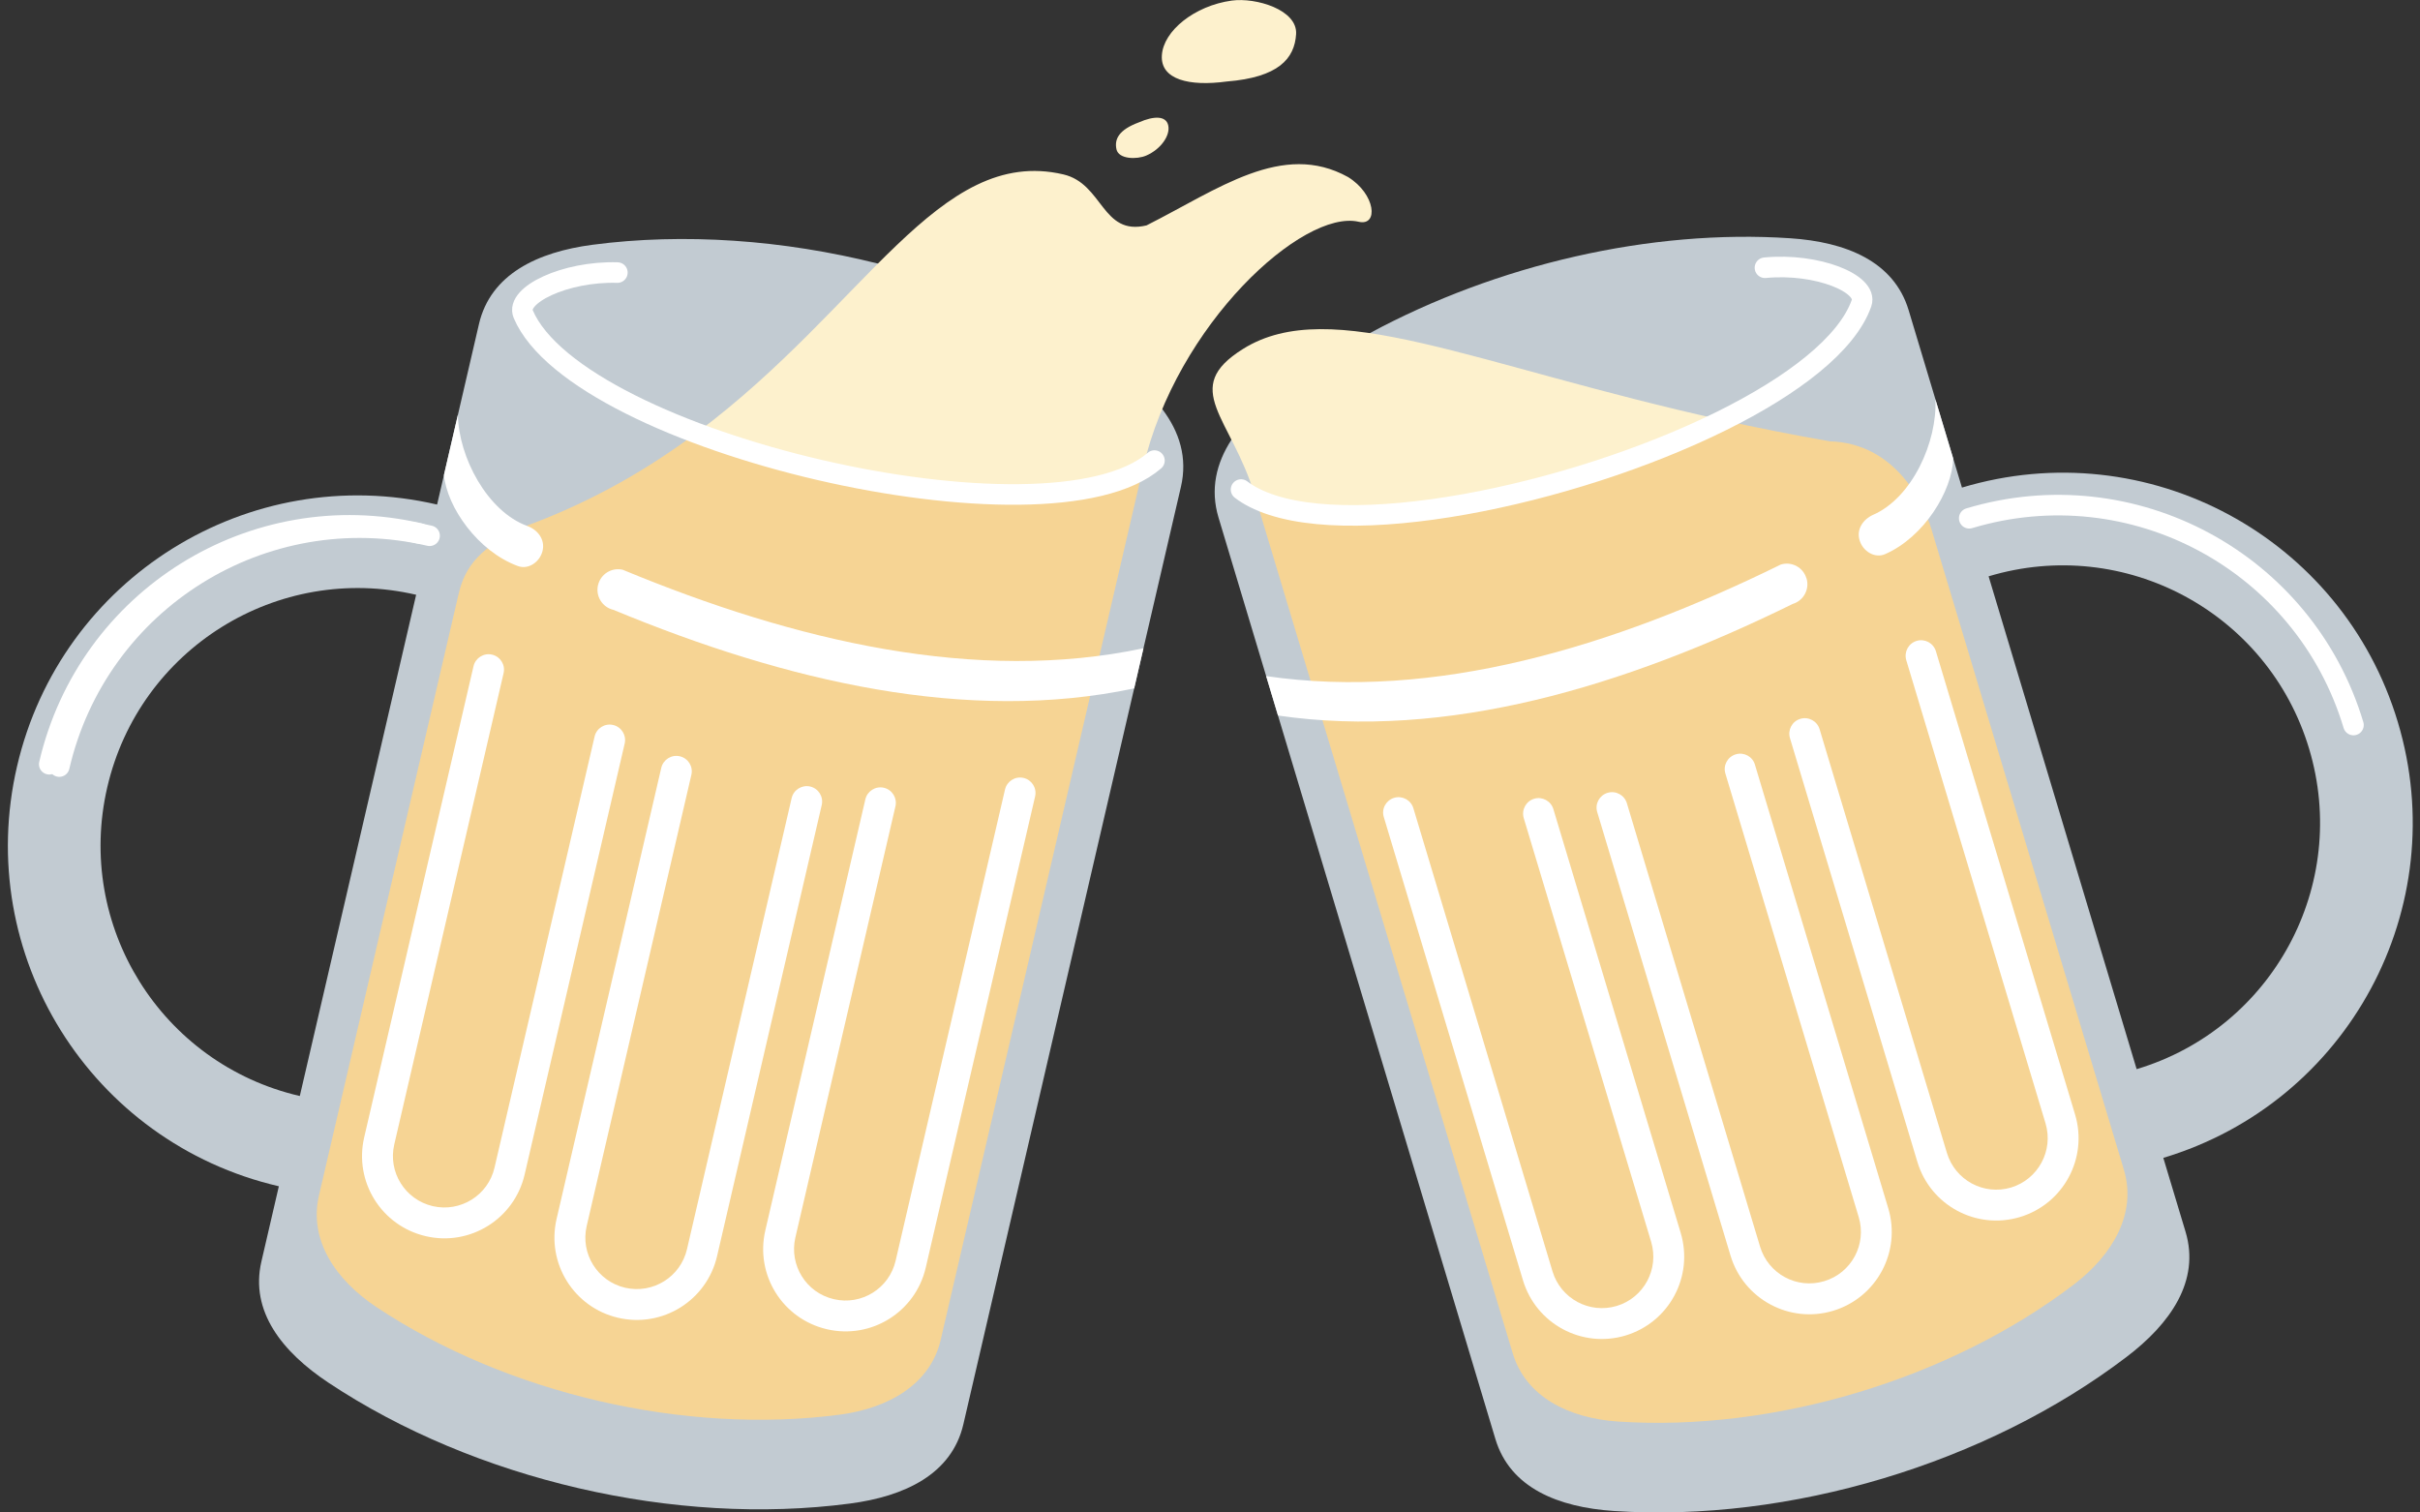 <svg xmlns="http://www.w3.org/2000/svg" xmlns:xlink="http://www.w3.org/1999/xlink" width="800" zoomAndPan="magnify" viewBox="0 0 600 375" height="500" preserveAspectRatio="xMidYMid meet" version="1.0"><rect x="0" y="0" width="600" height="375" fill="#333333" stroke="none"/><defs><clipPath id="3d91ed6b9d"><path d="M 1.949 59 L 294 59 L 294 375 L 1.949 375 Z M 1.949 59 " clip-rule="nonzero"/></clipPath><clipPath id="da255d2cbd"><path d="M 1.949 57 L 177 57 L 177 262 L 1.949 262 Z M 1.949 57 " clip-rule="nonzero"/></clipPath><clipPath id="9771fa2b2e"><path d="M 1.949 58 L 179 58 L 179 263 L 1.949 263 Z M 1.949 58 " clip-rule="nonzero"/></clipPath><clipPath id="d68936e5b8"><path d="M 301 58 L 598.199 58 L 598.199 375 L 301 375 Z M 301 58 " clip-rule="nonzero"/></clipPath><clipPath id="08d2d00f77"><path d="M 416 52 L 598.199 52 L 598.199 252 L 416 252 Z M 416 52 " clip-rule="nonzero"/></clipPath></defs><g clip-path="url(#3d91ed6b9d)"><path fill="#c2cbd2" d="M 74.332 271.742 C 39.977 263.781 18.621 229.535 26.598 195.188 C 34.562 160.84 68.82 139.488 103.176 147.465 Z M 288.168 101.434 L 217.664 65.352 C 194.211 59.473 169.656 57.695 146.895 60.688 C 133.266 62.48 121.621 67.984 118.75 80.352 L 108.371 125.098 C 61.641 114.254 15.062 143.285 4.227 189.996 C -6.625 236.715 22.41 283.277 69.137 294.121 L 64.812 312.773 C 61.941 325.125 69.977 335.203 81.422 342.809 C 117.742 366.945 167.465 378.48 210.703 372.789 C 224.332 371.004 235.977 365.492 238.848 353.141 L 292.789 120.723 C 294.473 113.508 292.434 107.066 288.168 101.434 " fill-opacity="1" fill-rule="nonzero"/></g><path fill="#f6d494" d="M 283.344 116.266 L 233.234 332.191 C 230.684 343.164 220.363 349.137 208.25 350.742 C 169.816 355.797 125.617 345.539 93.336 324.078 C 83.168 317.316 76.527 307.418 79.078 296.418 L 113.695 147.285 C 115.289 140.418 119.07 135.434 130.742 130.281 C 147.246 124.18 161 116.059 172.859 107.207 L 172.848 107.207 C 211.09 121.598 263.258 128.18 283.344 116.266 " fill-opacity="1" fill-rule="nonzero"/><path fill="#ffffff" d="M 281.203 170.68 C 239.867 179.422 195.109 169.043 152.09 151.203 L 152.078 151.203 C 149.336 150.562 147.633 147.824 148.262 145.082 L 148.27 145.082 C 148.91 142.332 151.648 140.625 154.395 141.262 C 197.422 159.098 242.168 169.484 283.5 160.73 L 281.203 170.68 " fill-opacity="1" fill-rule="nonzero"/><path fill="#ffffff" d="M 196.277 197.879 C 196.754 195.816 198.82 194.539 200.875 195.008 C 202.938 195.488 204.211 197.551 203.734 199.605 L 177.785 311.449 C 175.23 322.445 164.266 329.285 153.277 326.73 C 142.277 324.18 135.449 313.234 137.992 302.234 L 163.953 190.375 C 164.434 188.32 166.488 187.035 168.551 187.512 C 170.613 187.992 171.902 190.047 171.414 192.109 L 145.461 303.973 C 143.867 310.836 148.129 317.676 155 319.281 C 161.879 320.863 168.719 316.602 170.324 309.738 L 196.277 197.879 " fill-opacity="1" fill-rule="nonzero"/><path fill="#ffffff" d="M 249.176 195.746 C 249.656 193.684 251.711 192.398 253.773 192.875 C 255.84 193.355 257.113 195.406 256.637 197.473 L 229.527 314.281 C 226.973 325.305 216.016 332.117 205.02 329.566 C 194.023 327.012 187.195 316.066 189.746 305.07 L 214.551 198.188 C 215.031 196.125 217.086 194.84 219.148 195.316 C 221.203 195.797 222.488 197.859 222.012 199.914 L 197.203 306.805 C 195.609 313.668 199.875 320.531 206.746 322.113 C 213.617 323.723 220.473 319.434 222.059 312.57 L 249.176 195.746 " fill-opacity="1" fill-rule="nonzero"/><path fill="#ffffff" d="M 124.859 166.898 C 125.34 164.848 124.066 162.785 122 162.309 C 119.938 161.828 117.883 163.113 117.402 165.18 L 90.293 282 C 87.742 293 94.574 303.945 105.57 306.496 C 116.555 309.051 127.523 302.211 130.074 291.215 L 154.883 184.344 C 155.359 182.281 154.074 180.227 152.012 179.75 C 149.957 179.27 147.895 180.559 147.422 182.609 L 122.605 289.504 C 121.023 296.367 114.164 300.629 107.293 299.047 C 100.426 297.438 96.156 290.602 97.754 283.738 L 124.859 166.898 " fill-opacity="1" fill-rule="nonzero"/><path fill="#fdf1cd" d="M 321.348 8.469 C 321.73 2.418 311.395 -0.664 305.398 0.145 C 296.156 1.41 288.426 7.672 288.066 13.723 C 287.684 19.762 294.906 21.465 304.121 20.211 C 317.012 19.184 320.965 14.52 321.348 8.469 " fill-opacity="1" fill-rule="nonzero"/><path fill="#fdf1cd" d="M 276.812 37.023 C 277.348 39.508 281.891 39.578 284.215 38.559 C 287.812 36.996 290.188 33.586 289.648 31.105 C 289.113 28.613 286 28.754 282.426 30.316 C 277.32 32.199 276.273 34.543 276.812 37.023 " fill-opacity="1" fill-rule="nonzero"/><path fill="#fdf1cd" d="M 172.859 107.207 C 214.531 76.098 232.637 36.047 263.617 43.234 C 273.543 45.539 273.16 58.547 284.266 55.883 C 302.055 46.914 317.953 34.883 334.215 43.891 C 341.078 48.109 341.844 56.141 336.867 54.984 C 323.137 51.797 291.719 80.215 283.422 115.938 L 283.344 116.266 C 263.258 128.18 211.09 121.598 172.848 107.207 " fill-opacity="1" fill-rule="nonzero"/><path stroke-linecap="round" transform="matrix(0.255, 0, 0, -0.255, 1.951, 374.985)" fill="none" stroke-linejoin="miter" d="M 1114.799 1022.704 C 1011.997 933.639 554.174 1039.895 501.083 1165.104 C 493.277 1183.505 541.64 1207.003 592.62 1205.503 " stroke="#ffffff" stroke-width="20" stroke-opacity="1" stroke-miterlimit="10"/><g clip-path="url(#da255d2cbd)"><path stroke-linecap="round" transform="matrix(0.255, 0, 0, -0.255, 1.951, 374.985)" fill="none" stroke-linejoin="miter" d="M 40.229 727.463 C 77.741 888.984 238.761 989.377 400.317 951.886 " stroke="#ffffff" stroke-width="20" stroke-opacity="1" stroke-miterlimit="10"/></g><g clip-path="url(#9771fa2b2e)"><path stroke-linecap="round" transform="matrix(0.255, 0, 0, -0.255, 1.951, 374.985)" fill="none" stroke-linejoin="miter" d="M 49.994 725.197 C 87.46 886.733 248.526 987.127 410.035 949.621 " stroke="#ffffff" stroke-width="20" stroke-opacity="1" stroke-miterlimit="10"/></g><path fill="#ffffff" d="M 113.527 102.84 C 113.703 113.367 120.832 126.793 130.715 130.402 C 133.367 131.367 135.168 133.781 134.531 136.531 C 133.895 139.281 131.055 141.316 128.41 140.348 C 118.52 136.73 110.824 125.785 110.066 117.754 L 113.527 102.84 " fill-opacity="1" fill-rule="nonzero"/><g clip-path="url(#d68936e5b8)"><path fill="#c2cbd2" d="M 529.746 265.082 L 493.043 142.891 C 526.812 132.742 562.367 151.859 572.5 185.621 C 582.656 219.391 563.539 254.934 529.746 265.082 Z M 486.434 120.891 L 473.215 76.906 C 469.562 64.742 457.594 59.988 443.863 59.074 C 409.227 56.75 371.195 65.582 339.625 82.594 L 305.32 109.031 C 301.543 114.84 300.012 121.309 302.105 128.297 L 370.762 356.793 C 374.414 368.938 386.383 373.707 400.113 374.629 C 443.633 377.535 492.508 362.863 527.219 336.453 C 538.172 328.137 545.52 317.547 541.871 305.398 L 536.359 287.078 C 582.301 273.273 608.309 224.941 594.5 179.02 C 580.719 133.09 532.375 107.098 486.434 120.891 " fill-opacity="1" fill-rule="nonzero"/></g><path fill="#fdf1cd" d="M 427.195 104.184 C 365.223 90.48 329.977 72.918 308.203 86.504 C 292.457 96.332 305.27 103.367 311.141 122.914 L 311.242 123.242 C 333.242 134.457 389.727 122.746 427.195 104.195 " fill-opacity="1" fill-rule="nonzero"/><path fill="#f6d494" d="M 311.141 122.914 L 311.242 123.242 L 375.051 335.512 C 378.293 346.328 388.961 351.637 401.16 352.453 C 439.828 355.031 483.297 341.992 514.129 318.516 C 523.852 311.117 529.824 300.809 526.582 290.012 L 478.855 131.16 C 476.812 124.41 469.793 109.895 453.664 109.418 C 444.348 107.793 435.539 106.031 427.195 104.184 L 427.195 104.195 C 389.727 122.746 333.242 134.457 311.242 123.242 " fill-opacity="1" fill-rule="nonzero"/><path fill="#ffffff" d="M 316.859 177.406 C 358.664 183.496 402.668 170.281 444.473 149.738 C 447.18 148.918 448.711 146.078 447.895 143.379 L 447.867 143.379 C 447.078 140.676 444.246 139.152 441.539 139.961 C 399.73 160.512 355.73 173.73 313.922 167.629 L 316.859 177.406 " fill-opacity="1" fill-rule="nonzero"/><path fill="#ffffff" d="M 403.355 199.137 C 402.742 197.113 400.598 195.957 398.559 196.574 C 396.543 197.184 395.395 199.312 396.004 201.336 L 429.059 311.32 C 432.301 322.113 443.684 328.238 454.48 324.996 C 465.301 321.73 471.402 310.352 468.16 299.559 L 435.105 189.586 C 434.52 187.562 432.375 186.418 430.359 187.023 C 428.316 187.633 427.168 189.766 427.781 191.789 L 460.836 301.75 C 462.875 308.512 459.047 315.633 452.285 317.648 C 445.52 319.691 438.426 315.863 436.383 309.102 L 403.355 199.137 " fill-opacity="1" fill-rule="nonzero"/><path fill="#ffffff" d="M 350.422 200.383 C 349.809 198.352 347.664 197.203 345.648 197.812 C 343.633 198.418 342.457 200.551 343.094 202.586 L 377.602 317.445 C 380.844 328.238 392.227 334.363 403.023 331.121 C 413.848 327.855 419.945 316.5 416.703 305.68 L 385.133 200.609 C 384.52 198.586 382.375 197.43 380.359 198.039 C 378.344 198.648 377.195 200.781 377.781 202.816 L 409.379 307.902 C 411.395 314.637 407.594 321.758 400.828 323.797 C 394.066 325.812 386.969 321.984 384.93 315.25 L 350.422 200.383 " fill-opacity="1" fill-rule="nonzero"/><path fill="#ffffff" d="M 472.625 163.672 C 472.039 161.641 473.164 159.516 475.203 158.898 C 477.219 158.289 479.363 159.438 479.977 161.469 L 514.484 276.336 C 517.727 287.129 511.602 298.512 500.805 301.75 C 489.98 304.992 478.625 298.867 475.383 288.074 L 443.785 182.988 C 443.199 180.965 444.32 178.832 446.363 178.227 C 448.379 177.617 450.523 178.762 451.137 180.785 L 482.707 285.855 C 484.75 292.617 491.844 296.445 498.609 294.43 C 505.348 292.387 509.176 285.266 507.16 278.531 L 472.625 163.672 " fill-opacity="1" fill-rule="nonzero"/><path stroke-linecap="round" transform="matrix(0.255, 0, 0, -0.255, 1.951, 374.985)" fill="none" stroke-linejoin="miter" d="M 1199.005 994.536 C 1202.8 991.612 1207.101 988.948 1211.8 986.576 C 1297.995 942.625 1519.3 988.52 1666.102 1061.205 C 1735.601 1095.603 1788.402 1136.094 1802.298 1175.805 C 1808.895 1194.695 1759.201 1215.102 1708.404 1210.203 " stroke="#ffffff" stroke-width="20" stroke-opacity="1" stroke-miterlimit="10"/><g clip-path="url(#08d2d00f77)"><path stroke-linecap="round" transform="matrix(0.255, 0, 0, -0.255, 1.951, 374.985)" fill="none" stroke-linejoin="miter" d="M 2280.599 765.597 C 2232.894 924.423 2065.798 1014.299 1906.997 966.613 " stroke="#ffffff" stroke-width="20" stroke-opacity="1" stroke-miterlimit="10"/></g><path fill="#ffffff" d="M 479.848 99.012 C 480.359 109.52 474.105 123.375 464.457 127.621 C 461.883 128.754 460.223 131.27 461.062 133.969 C 461.855 136.672 464.816 138.523 467.395 137.387 C 477.043 133.152 484.035 121.738 484.266 113.676 L 479.848 99.012 " fill-opacity="1" fill-rule="nonzero"/></svg>